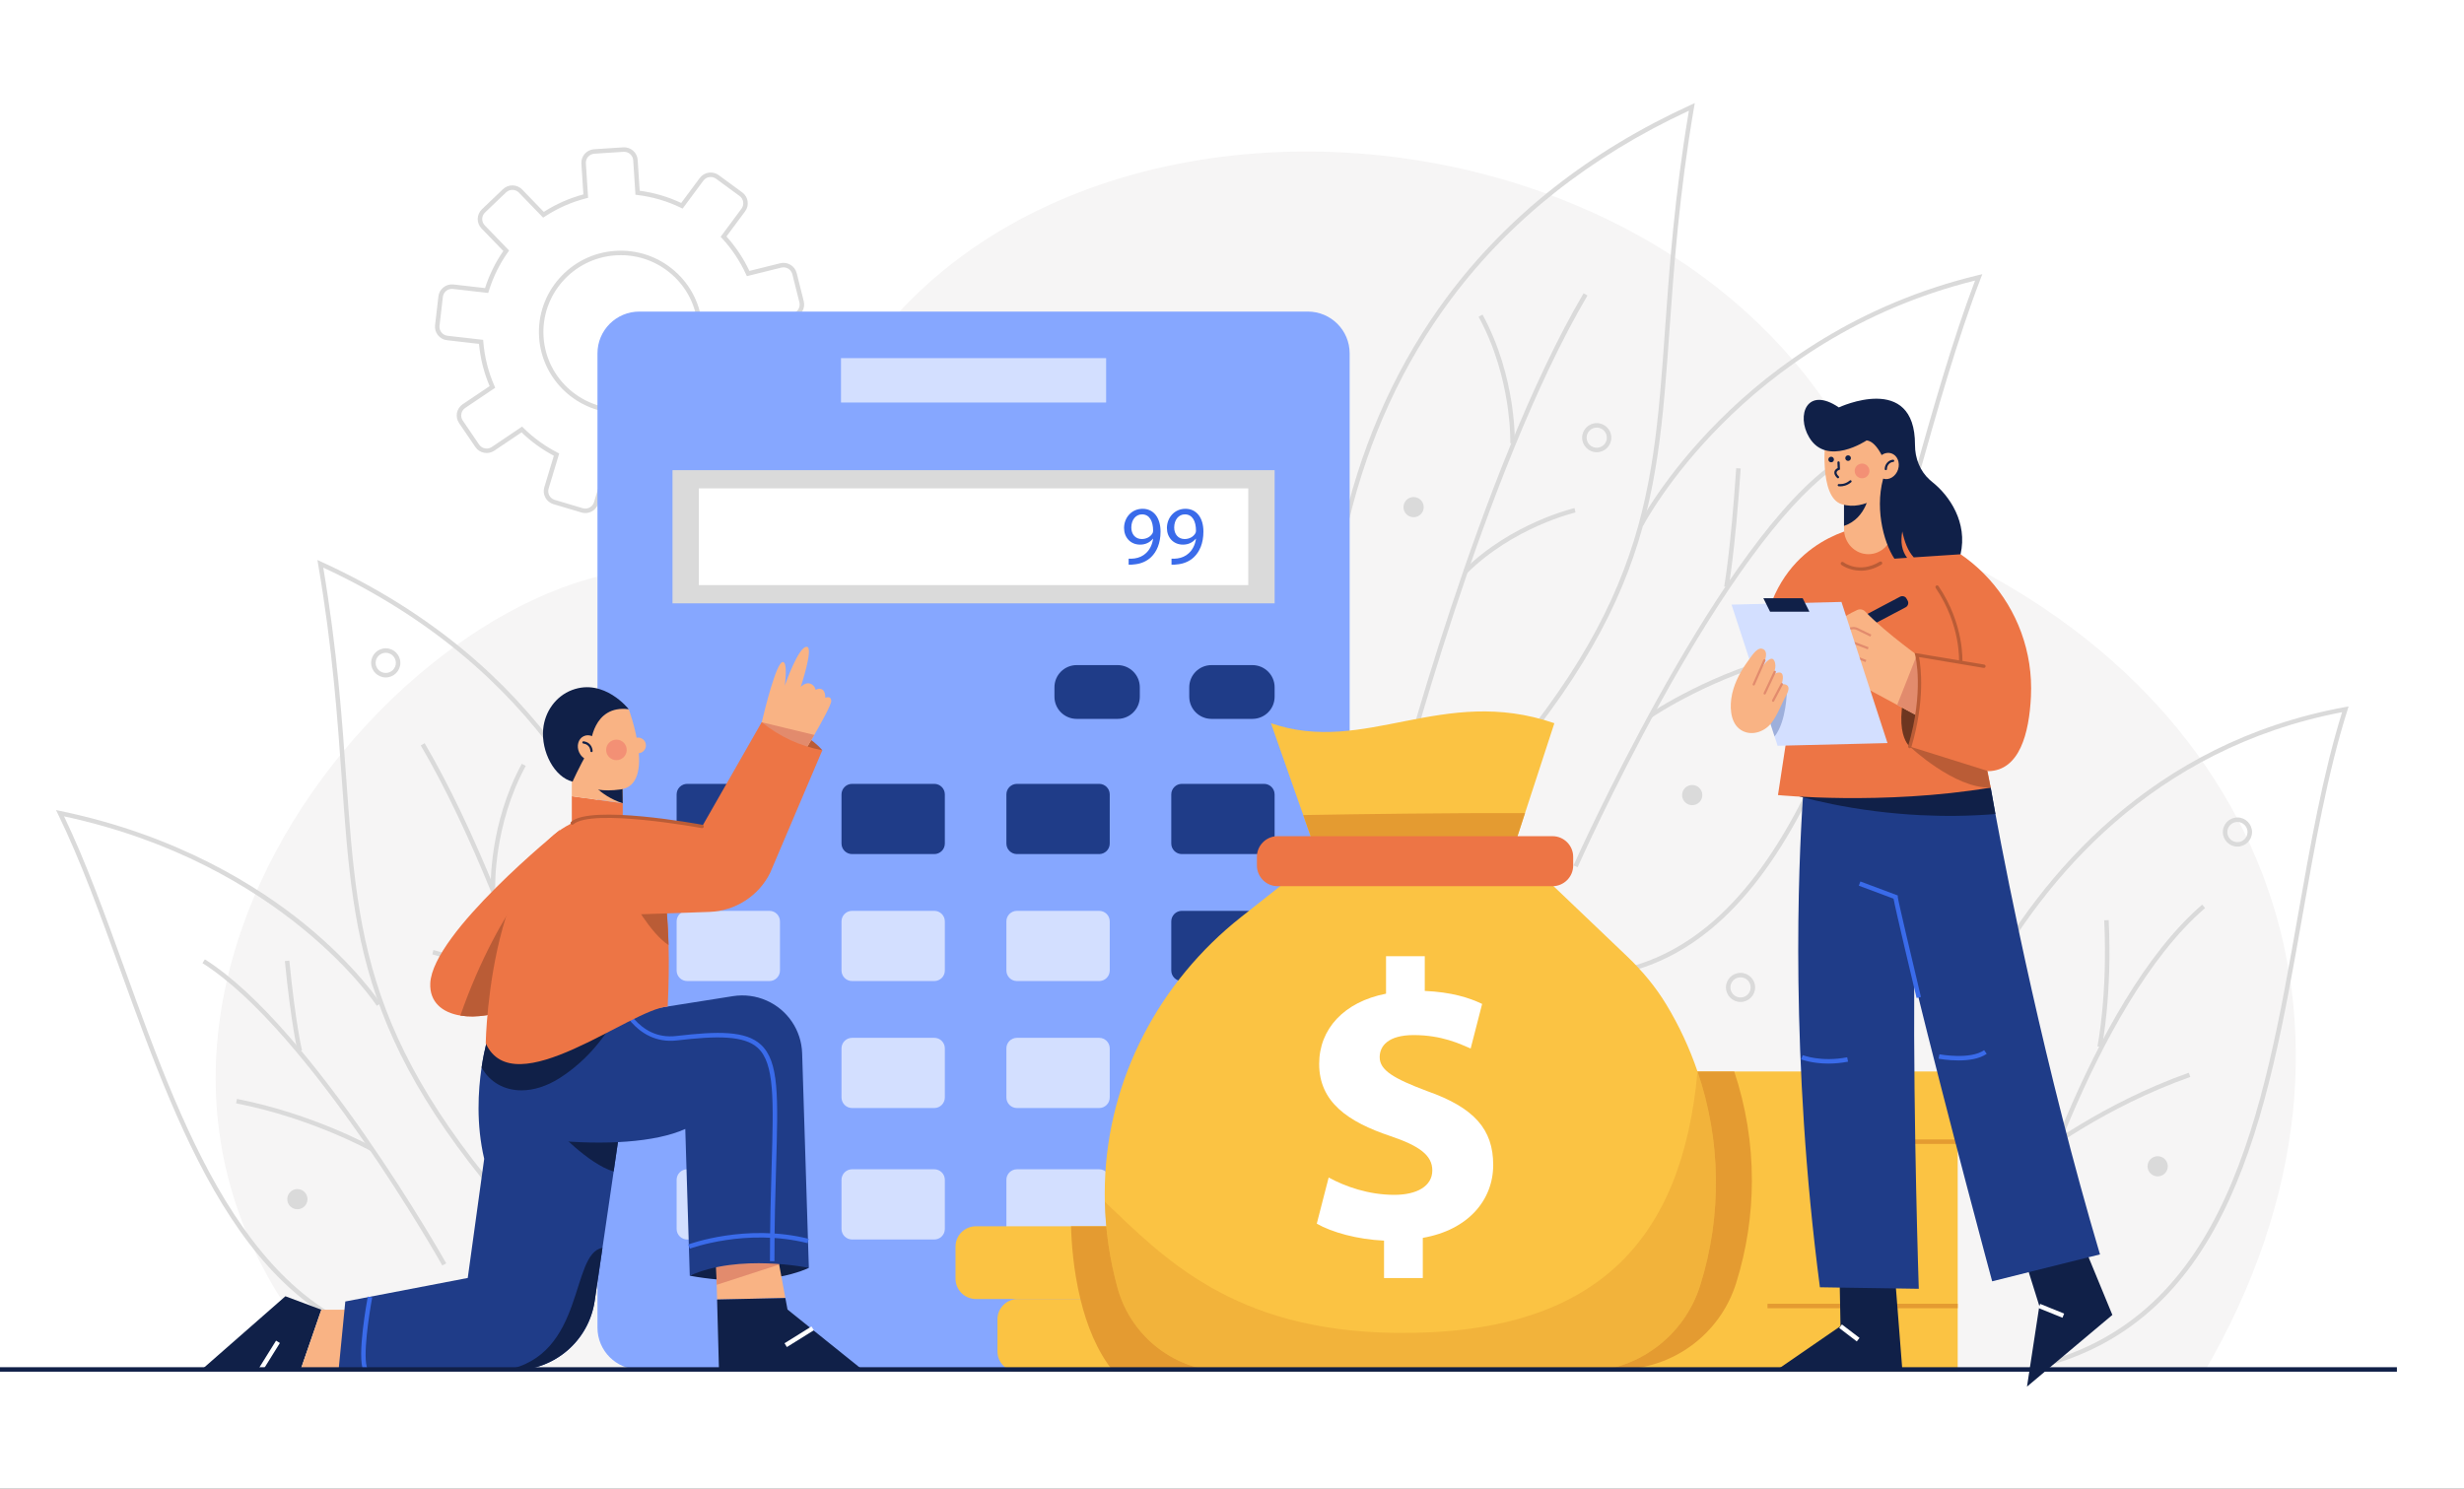 <svg width="187" height="113" viewBox="0 0 187 113" fill="none" xmlns="http://www.w3.org/2000/svg">
<rect x="0" y="0" width="187" height="113" fill="#333333" stroke="none"/>
<g clip-path="url(#clip0_1_688)">
<path d="M187 -9.208H-6.385V119.384H187V-9.208Z" fill="white"/>
<path d="M143.262 40.11C130.928 2.295 64.657 0.65 59.567 43.079C59.567 43.079 55.638 43.855 52.172 43.326C33.276 40.442 0.21 76.537 25.587 104.119H167.304C182.638 77.778 171.624 50.825 143.262 40.11Z" fill="#F6F5F5"/>
<path d="M109.208 63.789L108.963 63.552C124.782 47.331 125.411 38.46 126.362 25.031C126.699 20.276 127.08 14.896 128.176 8.403C120.684 11.877 114.612 16.687 110.123 22.705C106.485 27.582 103.871 33.261 102.355 39.582C99.772 50.355 101.298 59.381 101.314 59.471L100.978 59.529C100.962 59.439 99.425 50.355 102.021 39.515C103.546 33.146 106.179 27.424 109.845 22.508C114.427 16.362 120.646 11.468 128.327 7.959L128.621 7.825L128.566 8.143C127.432 14.762 127.044 20.23 126.702 25.055C125.746 38.558 125.114 47.479 109.208 63.789Z" fill="#DADADA"/>
<path d="M106.227 60.305L105.896 60.22C105.959 59.977 112.258 35.723 120.184 22.259L120.478 22.431C112.577 35.854 106.289 60.062 106.227 60.305Z" fill="#DADADA"/>
<path d="M114.962 33.657L114.621 33.645C114.623 33.597 114.765 28.728 112.215 24.042L112.515 23.88C115.111 28.651 114.964 33.608 114.962 33.657Z" fill="#DADADA"/>
<path d="M111.326 43.519L111.086 43.277C114.711 39.687 119.446 38.578 119.494 38.567L119.57 38.899C119.523 38.91 114.88 39.999 111.326 43.519Z" fill="#DADADA"/>
<path d="M121.241 74.183L121.207 73.844C127.375 73.235 132.378 69.112 136.503 61.241C140.157 54.267 142.667 45.357 145.094 36.74C146.668 31.153 148.156 25.869 149.894 21.294C132.143 25.718 124.786 39.753 124.713 39.895L124.41 39.741C124.483 39.596 131.993 25.26 150.129 20.886L150.445 20.81L150.328 21.112C148.546 25.742 147.029 31.129 145.423 36.832C142.99 45.465 140.475 54.393 136.805 61.398C132.623 69.379 127.532 73.561 121.241 74.183Z" fill="#DADADA"/>
<path d="M119.73 65.827L119.418 65.69C119.522 65.456 129.89 42.297 138.6 35.563L138.809 35.832C135.238 38.592 130.809 44.651 125.998 53.352C122.358 59.937 119.756 65.77 119.73 65.827Z" fill="#DADADA"/>
<path d="M131.187 44.586L130.852 44.523C130.857 44.498 131.338 41.875 131.766 35.539L132.106 35.561C131.677 41.922 131.192 44.56 131.187 44.586Z" fill="#DADADA"/>
<path d="M125.374 54.45L125.18 54.17C125.227 54.138 129.964 50.916 136.182 49.502L136.258 49.834C130.103 51.233 125.42 54.418 125.374 54.45Z" fill="#DADADA"/>
<path d="M42.786 96.413C27.468 80.705 26.859 72.114 25.938 59.109C25.608 54.462 25.235 49.196 24.143 42.823L24.088 42.505L24.382 42.64C41.139 50.293 47.409 63.391 49.718 73.031C52.218 83.471 50.738 92.22 50.722 92.307L50.386 92.249C50.402 92.162 51.871 83.471 49.384 73.098C47.104 63.592 40.94 50.696 24.533 43.084C25.587 49.331 25.953 54.508 26.278 59.085C27.194 72.015 27.799 80.557 43.031 96.176L42.786 96.413Z" fill="#DADADA"/>
<path d="M45.656 93.055C45.596 92.821 39.541 69.51 31.933 56.585L32.227 56.413C39.859 69.379 45.926 92.736 45.986 92.97L45.656 93.055Z" fill="#DADADA"/>
<path d="M37.243 67.392C37.242 67.344 37.1 62.569 39.6 57.974L39.9 58.136C37.446 62.647 37.583 67.333 37.584 67.38L37.243 67.392Z" fill="#DADADA"/>
<path d="M40.746 76.893C37.326 73.505 32.856 72.457 32.811 72.446L32.887 72.115C32.933 72.125 37.495 73.193 40.987 76.652L40.746 76.893Z" fill="#DADADA"/>
<path d="M32.257 102.379C19.097 101.158 13.828 86.606 9.18 73.767C7.609 69.428 6.125 65.329 4.403 61.801L4.251 61.49L4.591 61.56C13.481 63.405 19.609 67.274 23.185 70.194C27.063 73.362 28.864 76.136 28.882 76.164L28.595 76.347C28.525 76.239 21.488 65.54 4.861 61.965C6.526 65.437 7.973 69.431 9.501 73.652C14.115 86.396 19.344 100.839 32.289 102.04L32.257 102.379Z" fill="#DADADA"/>
<path d="M33.568 96.057C33.469 95.88 23.528 78.272 15.367 73.107L15.55 72.82C23.784 78.031 33.766 95.713 33.866 95.891L33.568 96.057Z" fill="#DADADA"/>
<path d="M22.588 79.808C22.584 79.789 22.098 77.78 21.619 72.95L21.958 72.916C22.434 77.717 22.915 79.708 22.92 79.727L22.588 79.808Z" fill="#DADADA"/>
<path d="M28.16 87.377C28.116 87.352 23.693 84.881 17.918 83.747L17.984 83.413C23.815 84.559 28.284 87.056 28.328 87.081L28.16 87.377Z" fill="#DADADA"/>
<path d="M154.613 103.886L154.532 103.556C169.023 100.027 171.755 84.502 174.397 69.488C175.324 64.218 176.283 58.773 177.748 54.059C163.324 56.815 155.153 66.749 150.831 74.625C146.111 83.226 144.833 91.299 144.82 91.38L144.483 91.329C144.496 91.248 145.78 83.124 150.527 74.471C154.912 66.477 163.232 56.379 177.965 53.672L178.244 53.621L178.158 53.891C176.651 58.644 175.676 64.187 174.733 69.547C172.072 84.668 169.32 100.304 154.613 103.886Z" fill="#DADADA"/>
<path d="M153.373 95.376L153.044 95.285C153.097 95.095 158.44 76.148 167.129 68.667L167.352 68.925C158.741 76.339 153.426 95.187 153.373 95.376Z" fill="#DADADA"/>
<path d="M159.514 79.49L159.18 79.422C159.188 79.383 159.968 75.523 159.694 69.855L160.035 69.839C160.311 75.553 159.522 79.452 159.514 79.49Z" fill="#DADADA"/>
<path d="M154.919 87.737L154.71 87.468C154.757 87.431 159.525 83.759 166.113 81.425L166.227 81.746C159.691 84.061 154.966 87.7 154.919 87.737Z" fill="#DADADA"/>
<path d="M121.181 34.327C120.57 34.327 120.073 33.831 120.073 33.222C120.073 32.612 120.57 32.116 121.181 32.116C121.792 32.116 122.289 32.612 122.289 33.222C122.289 33.831 121.792 34.327 121.181 34.327ZM121.181 32.456C120.758 32.456 120.414 32.8 120.414 33.222C120.414 33.644 120.758 33.987 121.181 33.987C121.604 33.987 121.948 33.644 121.948 33.222C121.948 32.8 121.604 32.456 121.181 32.456Z" fill="#DADADA"/>
<path d="M29.276 51.421C28.665 51.421 28.167 50.925 28.167 50.315C28.167 49.706 28.665 49.209 29.276 49.209C29.887 49.209 30.384 49.706 30.384 50.315C30.384 50.925 29.887 51.421 29.276 51.421ZM29.276 49.55C28.853 49.55 28.508 49.893 28.508 50.315C28.508 50.737 28.853 51.08 29.276 51.08C29.699 51.08 30.043 50.737 30.043 50.315C30.043 49.893 29.699 49.55 29.276 49.55Z" fill="#DADADA"/>
<path d="M132.094 76.054C131.483 76.054 130.986 75.558 130.986 74.949C130.986 74.34 131.483 73.844 132.094 73.844C132.705 73.844 133.202 74.34 133.202 74.949C133.202 75.558 132.705 76.054 132.094 76.054ZM132.094 74.184C131.671 74.184 131.326 74.527 131.326 74.949C131.326 75.371 131.671 75.714 132.094 75.714C132.517 75.714 132.861 75.371 132.861 74.949C132.861 74.527 132.517 74.184 132.094 74.184Z" fill="#DADADA"/>
<path d="M169.805 64.262C169.194 64.262 168.697 63.766 168.697 63.157C168.697 62.547 169.194 62.051 169.805 62.051C170.416 62.051 170.913 62.547 170.913 63.157C170.913 63.766 170.416 64.262 169.805 64.262ZM169.805 62.391C169.382 62.391 169.038 62.735 169.038 63.157C169.038 63.579 169.382 63.922 169.805 63.922C170.228 63.922 170.572 63.579 170.572 63.157C170.572 62.735 170.228 62.391 169.805 62.391Z" fill="#DADADA"/>
<path d="M128.428 61.116C128.851 61.116 129.195 60.773 129.195 60.35C129.195 59.928 128.851 59.585 128.428 59.585C128.004 59.585 127.66 59.928 127.66 60.35C127.66 60.773 128.004 61.116 128.428 61.116Z" fill="#DADADA"/>
<path d="M163.752 89.293C164.176 89.293 164.519 88.95 164.519 88.528C164.519 88.105 164.176 87.762 163.752 87.762C163.328 87.762 162.984 88.105 162.984 88.528C162.984 88.95 163.328 89.293 163.752 89.293Z" fill="#DADADA"/>
<path d="M108.05 38.495C108.051 38.072 107.707 37.729 107.284 37.728C106.86 37.727 106.516 38.07 106.515 38.492C106.515 38.915 106.858 39.258 107.282 39.259C107.705 39.26 108.049 38.917 108.05 38.495Z" fill="#DADADA"/>
<path d="M22.569 91.788C22.993 91.788 23.336 91.445 23.336 91.022C23.336 90.6 22.993 90.257 22.569 90.257C22.145 90.257 21.802 90.6 21.802 91.022C21.802 91.445 22.145 91.788 22.569 91.788Z" fill="#DADADA"/>
<path d="M44.42 38.944C44.322 38.944 44.222 38.93 44.124 38.9L42.002 38.268C41.738 38.189 41.52 38.012 41.389 37.77C41.258 37.528 41.23 37.25 41.309 36.987L42.032 34.593C41.135 34.118 40.312 33.522 39.583 32.818L37.514 34.21C37.042 34.528 36.398 34.405 36.079 33.935L34.839 32.112C34.684 31.885 34.627 31.611 34.679 31.341C34.732 31.071 34.887 30.838 35.116 30.683L37.159 29.308C36.726 28.29 36.455 27.213 36.352 26.102L33.927 25.825C33.653 25.794 33.407 25.658 33.235 25.442C33.064 25.227 32.987 24.959 33.018 24.686L33.272 22.498C33.337 21.935 33.851 21.529 34.417 21.593L36.811 21.867C37.132 20.865 37.598 19.919 38.197 19.05L36.544 17.341C36.353 17.143 36.251 16.883 36.256 16.608C36.261 16.333 36.374 16.076 36.574 15.886L38.17 14.36C38.581 13.966 39.237 13.979 39.632 14.388L41.27 16.083C42.2 15.488 43.209 15.043 44.275 14.757L44.123 12.421C44.086 11.855 44.519 11.365 45.087 11.328L47.297 11.184C47.873 11.147 48.359 11.578 48.396 12.144L48.548 14.479C49.642 14.625 50.701 14.937 51.699 15.405L53.104 13.513C53.442 13.057 54.09 12.96 54.549 13.296L56.331 14.603C56.553 14.766 56.698 15.005 56.739 15.277C56.78 15.549 56.713 15.82 56.549 16.042L55.133 17.95C55.84 18.734 56.425 19.613 56.873 20.564L59.211 19.983C59.764 19.847 60.326 20.182 60.464 20.732L61 22.869C61.066 23.135 61.025 23.411 60.883 23.646C60.741 23.883 60.515 24.049 60.247 24.116L57.878 24.704C57.922 25.82 57.793 26.922 57.495 27.987L59.7 29.087C59.947 29.21 60.131 29.422 60.218 29.683C60.305 29.944 60.284 30.222 60.16 30.468L59.168 32.436C58.912 32.942 58.29 33.148 57.781 32.894L55.548 31.781C54.917 32.573 54.178 33.271 53.35 33.858L54.378 36.139C54.491 36.389 54.499 36.668 54.401 36.925C54.303 37.182 54.109 37.386 53.857 37.499L51.837 38.4C51.316 38.631 50.704 38.399 50.471 37.882L49.438 35.59C48.899 35.709 48.347 35.787 47.796 35.823C47.244 35.859 46.687 35.853 46.137 35.804L45.411 38.21C45.277 38.656 44.865 38.944 44.42 38.944ZM39.623 32.38L39.723 32.479C40.486 33.234 41.358 33.866 42.314 34.356L42.44 34.421L41.636 37.085C41.583 37.261 41.602 37.447 41.689 37.609C41.776 37.771 41.923 37.889 42.1 37.943L44.221 38.575C44.588 38.683 44.975 38.476 45.084 38.112L45.891 35.439L46.031 35.453C46.608 35.511 47.194 35.521 47.773 35.484C48.353 35.446 48.933 35.36 49.497 35.228L49.634 35.196L50.782 37.742C50.938 38.089 51.349 38.244 51.697 38.089L53.718 37.188C53.887 37.112 54.016 36.976 54.082 36.804C54.148 36.632 54.142 36.445 54.067 36.278L52.923 33.74L53.039 33.66C53.925 33.049 54.708 32.31 55.365 31.463L55.451 31.352L57.933 32.59C58.275 32.761 58.692 32.623 58.863 32.283L59.856 30.315C59.938 30.151 59.952 29.964 59.894 29.79C59.836 29.616 59.713 29.474 59.547 29.391L57.088 28.165L57.128 28.028C57.456 26.914 57.592 25.754 57.531 24.582L57.524 24.442L60.164 23.786C60.344 23.741 60.496 23.63 60.591 23.471C60.686 23.314 60.714 23.129 60.669 22.951L60.133 20.815C60.041 20.447 59.665 20.221 59.293 20.314L56.681 20.963L56.622 20.834C56.162 19.823 55.544 18.895 54.787 18.077L54.691 17.974L56.275 15.839C56.384 15.691 56.43 15.51 56.402 15.328C56.375 15.146 56.278 14.986 56.129 14.877L54.347 13.57C54.039 13.344 53.605 13.41 53.378 13.716L51.806 15.834L51.678 15.772C50.634 15.265 49.52 14.938 48.367 14.8L48.226 14.783L48.056 12.166C48.031 11.787 47.7 11.5 47.319 11.524L45.11 11.667C44.728 11.692 44.438 12.021 44.463 12.399L44.634 15.016L44.496 15.051C43.371 15.337 42.309 15.806 41.339 16.444L41.22 16.521L39.386 14.624C39.121 14.35 38.681 14.342 38.406 14.605L36.809 16.131C36.676 16.259 36.6 16.431 36.597 16.614C36.593 16.798 36.662 16.972 36.79 17.105L38.638 19.017L38.556 19.131C37.911 20.04 37.419 21.039 37.094 22.102L37.053 22.237L34.378 21.932C33.998 21.885 33.654 22.16 33.61 22.537L33.357 24.725C33.336 24.907 33.387 25.087 33.502 25.231C33.617 25.375 33.782 25.466 33.966 25.487L36.669 25.796L36.68 25.936C36.773 27.106 37.059 28.238 37.528 29.301L37.585 29.431L35.306 30.966C35.153 31.069 35.049 31.225 35.014 31.406C34.979 31.586 35.017 31.769 35.121 31.922L36.361 33.744C36.575 34.059 37.007 34.142 37.324 33.928L39.623 32.38ZM47.096 31.367C43.858 31.367 41.125 28.858 40.913 25.6C40.691 22.206 43.288 19.264 46.7 19.042C48.354 18.935 49.95 19.474 51.195 20.561C52.44 21.647 53.185 23.151 53.292 24.796C53.4 26.441 52.856 28.028 51.763 29.267C50.67 30.505 49.157 31.247 47.504 31.354C47.367 31.363 47.231 31.367 47.096 31.367ZM47.113 19.369C46.983 19.369 46.853 19.373 46.723 19.382C43.497 19.591 41.044 22.371 41.253 25.578C41.462 28.785 44.259 31.223 47.482 31.015C49.044 30.913 50.474 30.213 51.507 29.042C52.54 27.872 53.053 26.372 52.952 24.818C52.85 23.265 52.147 21.843 50.97 20.817C49.892 19.876 48.535 19.369 47.113 19.369Z" fill="#DADADA"/>
<path d="M99.251 103.948H48.522C46.767 103.948 45.344 102.529 45.344 100.778V26.821C45.344 25.07 46.767 23.65 48.522 23.65H99.251C101.006 23.65 102.429 25.07 102.429 26.821V100.778C102.429 102.529 101.006 103.948 99.251 103.948Z" fill="#86A7FF"/>
<path d="M83.947 27.184H63.826V30.552H83.947V27.184Z" fill="#D3DFFF"/>
<path d="M96.735 35.688H51.038V45.797H96.735V35.688Z" fill="#DADADA"/>
<path d="M94.735 37.07H53.038V44.413H94.735V37.07Z" fill="white"/>
<path d="M84.817 54.567H81.712C80.78 54.567 80.025 53.814 80.025 52.884V52.168C80.025 51.239 80.78 50.485 81.712 50.485H84.817C85.749 50.485 86.504 51.239 86.504 52.168V52.884C86.504 53.814 85.749 54.567 84.817 54.567Z" fill="#1F3C88"/>
<path d="M95.048 54.567H91.943C91.011 54.567 90.256 53.814 90.256 52.884V52.168C90.256 51.239 91.011 50.485 91.943 50.485H95.048C95.98 50.485 96.735 51.239 96.735 52.168V52.884C96.735 53.814 95.98 54.567 95.048 54.567Z" fill="#1F3C88"/>
<path d="M95.93 64.829H89.694C89.251 64.829 88.891 64.47 88.891 64.027V60.301C88.891 59.858 89.251 59.499 89.694 59.499H95.93C96.374 59.499 96.734 59.858 96.734 60.301V64.027C96.734 64.47 96.374 64.829 95.93 64.829Z" fill="#1F3C88"/>
<path d="M83.417 64.829H77.181C76.737 64.829 76.378 64.47 76.378 64.027V60.301C76.378 59.858 76.737 59.499 77.181 59.499H83.417C83.861 59.499 84.221 59.858 84.221 60.301V64.027C84.221 64.47 83.861 64.829 83.417 64.829Z" fill="#1F3C88"/>
<path d="M70.904 64.829H64.668C64.224 64.829 63.864 64.47 63.864 64.027V60.301C63.864 59.858 64.224 59.499 64.668 59.499H70.904C71.348 59.499 71.707 59.858 71.707 60.301V64.027C71.707 64.47 71.348 64.829 70.904 64.829Z" fill="#1F3C88"/>
<path d="M58.391 64.829H52.155C51.711 64.829 51.351 64.47 51.351 64.027V60.301C51.351 59.858 51.711 59.499 52.155 59.499H58.391C58.835 59.499 59.194 59.858 59.194 60.301V64.027C59.194 64.47 58.835 64.829 58.391 64.829Z" fill="#1F3C88"/>
<path d="M95.93 74.467H89.694C89.251 74.467 88.891 74.108 88.891 73.665V69.939C88.891 69.496 89.251 69.138 89.694 69.138H95.93C96.374 69.138 96.734 69.496 96.734 69.939V73.665C96.734 74.108 96.374 74.467 95.93 74.467Z" fill="#1F3C88"/>
<path d="M83.417 74.467H77.181C76.737 74.467 76.378 74.108 76.378 73.665V69.939C76.378 69.496 76.737 69.138 77.181 69.138H83.417C83.861 69.138 84.221 69.496 84.221 69.939V73.665C84.221 74.108 83.861 74.467 83.417 74.467Z" fill="#D3DFFF"/>
<path d="M70.904 74.467H64.668C64.224 74.467 63.864 74.108 63.864 73.665V69.939C63.864 69.496 64.224 69.138 64.668 69.138H70.904C71.348 69.138 71.707 69.496 71.707 69.939V73.665C71.707 74.108 71.348 74.467 70.904 74.467Z" fill="#D3DFFF"/>
<path d="M58.391 74.467H52.155C51.711 74.467 51.351 74.108 51.351 73.665V69.939C51.351 69.496 51.711 69.138 52.155 69.138H58.391C58.835 69.138 59.194 69.496 59.194 69.939V73.665C59.194 74.108 58.835 74.467 58.391 74.467Z" fill="#D3DFFF"/>
<path d="M95.93 84.105H89.694C89.251 84.105 88.891 83.746 88.891 83.304V79.577C88.891 79.135 89.251 78.776 89.694 78.776H95.93C96.374 78.776 96.734 79.135 96.734 79.577V83.304C96.734 83.746 96.374 84.105 95.93 84.105Z" fill="#1F3C88"/>
<path d="M83.417 84.105H77.181C76.737 84.105 76.378 83.746 76.378 83.304V79.577C76.378 79.135 76.737 78.776 77.181 78.776H83.417C83.861 78.776 84.221 79.135 84.221 79.577V83.304C84.221 83.746 83.861 84.105 83.417 84.105Z" fill="#D3DFFF"/>
<path d="M70.904 84.105H64.668C64.224 84.105 63.864 83.746 63.864 83.304V79.577C63.864 79.135 64.224 78.776 64.668 78.776H70.904C71.348 78.776 71.707 79.135 71.707 79.577V83.304C71.707 83.746 71.348 84.105 70.904 84.105Z" fill="#D3DFFF"/>
<path d="M58.391 84.105H52.155C51.711 84.105 51.351 83.746 51.351 83.304V79.577C51.351 79.135 51.711 78.776 52.155 78.776H58.391C58.835 78.776 59.194 79.135 59.194 79.577V83.304C59.194 83.746 58.835 84.105 58.391 84.105Z" fill="#D3DFFF"/>
<path d="M95.93 94.084H89.694C89.251 94.084 88.891 93.725 88.891 93.282V89.556C88.891 89.113 89.251 88.754 89.694 88.754H95.93C96.374 88.754 96.734 89.113 96.734 89.556V93.282C96.734 93.725 96.374 94.084 95.93 94.084Z" fill="#FBC343"/>
<path d="M83.417 94.084H77.181C76.737 94.084 76.378 93.725 76.378 93.282V89.556C76.378 89.113 76.737 88.754 77.181 88.754H83.417C83.861 88.754 84.221 89.113 84.221 89.556V93.282C84.221 93.725 83.861 94.084 83.417 94.084Z" fill="#D3DFFF"/>
<path d="M70.904 94.084H64.668C64.224 94.084 63.864 93.725 63.864 93.282V89.556C63.864 89.113 64.224 88.754 64.668 88.754H70.904C71.348 88.754 71.707 89.113 71.707 89.556V93.282C71.707 93.725 71.348 94.084 70.904 94.084Z" fill="#D3DFFF"/>
<path d="M58.391 94.084H52.155C51.711 94.084 51.351 93.725 51.351 93.282V89.556C51.351 89.113 51.711 88.754 52.155 88.754H58.391C58.835 88.754 59.194 89.113 59.194 89.556V93.282C59.194 93.725 58.835 94.084 58.391 94.084Z" fill="#D3DFFF"/>
<path d="M85.656 42.407C85.776 42.42 85.916 42.407 86.106 42.388C86.429 42.344 86.734 42.211 86.968 41.99C87.241 41.743 87.437 41.383 87.513 40.896H87.495C87.266 41.174 86.937 41.339 86.525 41.339C85.783 41.339 85.308 40.782 85.308 40.08C85.308 39.303 85.872 38.62 86.715 38.62C87.558 38.62 88.077 39.303 88.077 40.352C88.077 41.256 87.773 41.889 87.368 42.281C87.051 42.59 86.613 42.78 86.17 42.831C85.967 42.862 85.789 42.869 85.656 42.862V42.407ZM85.859 40.042C85.859 40.554 86.17 40.915 86.651 40.915C87.025 40.915 87.317 40.732 87.463 40.485C87.495 40.434 87.513 40.371 87.513 40.283C87.513 39.581 87.254 39.043 86.67 39.043C86.195 39.043 85.859 39.461 85.859 40.042Z" fill="#3A6BEA"/>
<path d="M88.91 42.407C89.03 42.42 89.17 42.407 89.36 42.388C89.683 42.344 89.987 42.211 90.222 41.99C90.494 41.743 90.691 41.383 90.767 40.896H90.748C90.519 41.174 90.19 41.339 89.778 41.339C89.037 41.339 88.561 40.782 88.561 40.08C88.561 39.303 89.125 38.62 89.968 38.62C90.811 38.62 91.331 39.303 91.331 40.352C91.331 41.256 91.027 41.889 90.621 42.281C90.304 42.59 89.867 42.78 89.423 42.831C89.22 42.862 89.043 42.869 88.91 42.862V42.407ZM89.113 40.042C89.113 40.554 89.423 40.915 89.905 40.915C90.279 40.915 90.571 40.732 90.716 40.485C90.748 40.434 90.767 40.371 90.767 40.283C90.767 39.581 90.507 39.043 89.924 39.043C89.448 39.043 89.113 39.461 89.113 40.042Z" fill="#3A6BEA"/>
<path d="M148.575 81.331H117.429V104.118H148.575V81.331Z" fill="#FBC343"/>
<path d="M148.576 86.489H140.278V86.829H148.576V86.489Z" fill="#E49B31"/>
<path d="M148.576 98.962H134.14V99.302H148.576V98.962Z" fill="#E49B31"/>
<path d="M132.956 89.588C132.956 92.21 132.561 94.846 131.756 97.408C130.531 101.299 126.92 103.946 122.835 103.946H117.429V81.332H131.616C132.503 83.992 132.956 86.781 132.956 89.588Z" fill="#E49B31"/>
<path d="M104.471 100.145V102.574C104.471 103.428 103.778 104.119 102.922 104.119H77.247C76.391 104.119 75.699 103.428 75.699 102.574V100.145C75.699 99.291 76.391 98.601 77.247 98.601H102.922C103.778 98.601 104.471 99.292 104.471 100.145Z" fill="#FBC343"/>
<path d="M101.289 94.624V97.057C101.289 97.91 100.593 98.601 99.741 98.601H74.065C73.209 98.601 72.517 97.91 72.517 97.057V94.624C72.517 93.774 73.209 93.08 74.065 93.08H99.741C100.593 93.08 101.289 93.774 101.289 94.624Z" fill="#FBC343"/>
<path d="M104.471 100.145V102.574C104.471 103.428 103.778 104.119 102.922 104.119H84.511C83.239 102.554 82.461 100.537 81.994 98.601C81.455 96.383 81.315 94.278 81.285 93.08H99.741C100.593 93.08 101.289 93.774 101.289 94.624V97.057C101.289 97.91 100.593 98.601 99.741 98.601H102.922C103.778 98.601 104.471 99.291 104.471 100.145Z" fill="#E49B31"/>
<path d="M117.965 54.896L115.892 61.247L115.738 61.717L114.776 64.666L114.769 64.686L111.67 64.618L99.775 64.35L98.905 61.866L98.758 61.451L96.457 54.896C103.598 57.362 109.484 51.971 117.965 54.896Z" fill="#FBC343"/>
<path d="M115.738 61.717L114.776 64.666L111.67 64.618L99.775 64.35L98.905 61.867C102.994 61.795 110.029 61.7 115.738 61.717Z" fill="#E49B31"/>
<path d="M129.028 97.581C128.417 99.526 127.207 101.159 125.641 102.309C124.073 103.459 122.149 104.119 120.106 104.119H93.166C89.271 104.119 85.854 101.523 84.818 97.774C84.221 95.608 83.9 93.41 83.849 91.223C83.846 91.012 83.842 90.801 83.842 90.59C83.842 90.341 83.846 90.092 83.853 89.843C84.073 81.915 87.956 74.532 94.189 69.609L100.634 64.519L115.383 64.86L123.491 72.598C124.631 73.686 125.647 74.903 126.462 76.251C127.439 77.867 128.23 79.572 128.83 81.334C130.6 86.525 130.716 92.213 129.028 97.581Z" fill="#FBC343"/>
<path d="M105.038 97.013V94.17C103.026 94.08 101.076 93.541 99.934 92.882L100.836 89.379C102.098 90.066 103.867 90.695 105.82 90.695C107.531 90.695 108.702 90.037 108.702 88.84C108.702 87.701 107.741 86.982 105.52 86.234C102.308 85.156 100.115 83.659 100.115 80.755C100.115 78.12 101.978 76.054 105.19 75.425V72.58H108.13V75.216C110.142 75.306 111.493 75.725 112.483 76.203L111.613 79.587C110.833 79.258 109.452 78.568 107.289 78.568C105.339 78.568 104.708 79.407 104.708 80.246C104.708 81.233 105.759 81.862 108.311 82.82C111.882 84.078 113.324 85.724 113.324 88.421C113.324 91.085 111.432 93.36 107.981 93.96V97.013L105.038 97.013Z" fill="white"/>
<path d="M117.824 67.266H96.96C96.097 67.266 95.391 66.561 95.391 65.701V65.035C95.391 64.174 96.097 63.47 96.96 63.47H117.824C118.687 63.47 119.393 64.174 119.393 65.035V65.701C119.393 66.561 118.687 67.266 117.824 67.266Z" fill="#ED7545"/>
<path opacity="0.4" d="M129.028 97.581C128.417 99.526 127.207 101.159 125.641 102.309C124.073 103.459 122.149 104.118 120.106 104.118H93.166C89.271 104.118 85.854 101.523 84.818 97.774C84.221 95.607 83.9 93.41 83.849 91.223C88.306 95.461 93.558 101.003 105.835 101.173C121.08 101.384 127.65 94.257 128.83 81.334C130.6 86.525 130.716 92.213 129.028 97.581Z" fill="#E49B31"/>
<path d="M24.388 99.413L21.66 98.393L15.322 103.949H22.822L24.388 99.413Z" fill="#102048"/>
<path d="M24.388 99.413H30.412L29.73 103.722L22.822 103.949L24.388 99.413Z" fill="#F9B384"/>
<path d="M48.571 75.26L48.349 76.767L48.216 77.675L47.261 84.203L46.896 86.696L46.572 88.921L45.723 94.718L45.133 98.738C44.69 101.762 42.091 104.004 39.025 104.004H25.695L25.712 103.834L26.145 99.412L26.206 98.789L35.499 97.004L36.747 87.962C36.133 85.332 36.283 82.801 36.55 81.026C36.775 79.512 37.088 78.549 37.088 78.549L41.235 77.362L48.571 75.26Z" fill="#1F3C88"/>
<path d="M45.723 94.717L45.133 98.738C44.69 101.762 42.091 104.004 39.025 104.004H38.343C44.451 102.914 43.257 95.132 45.723 94.717Z" fill="#102048"/>
<path d="M20.952 101.761L19.645 103.859L19.935 104.039L21.242 101.941L20.952 101.761Z" fill="white"/>
<path d="M47.261 84.203L46.572 88.921C44.652 88.373 42.121 85.636 42.121 85.636L47.261 84.203Z" fill="#102048"/>
<path d="M61.386 96.238C61.386 96.238 58.146 97.897 52.349 96.834L57.166 93.644L61.386 96.238Z" fill="#102048"/>
<path d="M59.603 98.524L54.422 98.64L54.392 97.524L54.31 94.466L58.914 94.806L59.132 95.986L59.603 98.524Z" fill="#F9B384"/>
<path d="M59.132 95.986L54.392 97.524L54.31 94.466L58.914 94.806L59.132 95.986Z" fill="#E28B6D"/>
<path d="M65.478 103.991L59.766 99.399L59.604 98.525L54.422 98.64L54.565 103.991H65.478Z" fill="#102048"/>
<path d="M61.585 100.685L59.539 101.959L59.719 102.248L61.766 100.973L61.585 100.685Z" fill="white"/>
<path d="M37.088 78.549L55.624 75.613C56.491 75.476 57.379 75.592 58.181 75.948C59.776 76.654 60.823 78.209 60.877 79.949L61.386 96.238C61.386 96.238 56.1 95.133 52.349 96.834L52.008 85.693C49.741 86.722 45.815 86.94 41.837 86.543L37.088 78.549Z" fill="#1F3C88"/>
<path d="M58.774 95.728H58.433C58.433 92.909 58.501 90.57 58.561 88.505C58.708 83.478 58.788 80.709 57.505 79.537C56.465 78.589 54.389 78.618 51.377 78.974C48.148 79.349 46.861 75.921 46.848 75.886L47.169 75.77C47.217 75.902 48.377 78.991 51.337 78.636C54.525 78.26 56.595 78.246 57.735 79.286C59.134 80.563 59.056 83.221 58.902 88.515C58.842 90.577 58.774 92.914 58.774 95.728Z" fill="#3A6BEA"/>
<path d="M52.355 94.781L52.234 94.463C52.277 94.447 56.601 92.842 61.373 94.032L61.29 94.362C56.627 93.198 52.397 94.765 52.355 94.781Z" fill="#3A6BEA"/>
<path d="M27.588 104.053C27.057 102.993 27.879 98.604 27.915 98.418L28.25 98.481C28.015 99.719 27.495 103.106 27.893 103.901L27.588 104.053Z" fill="#3A6BEA"/>
<path d="M46.726 77.189C46.726 77.189 45.416 79.968 42.463 81.839C41.46 82.471 40.475 82.76 39.591 82.764C38.258 82.767 37.15 82.121 36.55 81.025C36.775 79.512 37.088 78.549 37.088 78.549L41.235 77.362L45.419 77.229L46.726 77.189Z" fill="#102048"/>
<path d="M43.397 60.439V64.376H47.262V60.971L43.397 60.439Z" fill="#ED7545"/>
<path d="M47.262 58.536H43.397V60.439L47.262 60.971V58.536Z" fill="#F9B384"/>
<path d="M44.536 59.075C44.621 59.075 45.468 60.4 47.261 60.971L47.236 58.905L44.536 59.075Z" fill="#102048"/>
<path d="M47.716 53.831C47.716 53.831 49.848 59.557 47.091 59.925C44.334 60.294 43.908 59.046 43.908 59.046L43.056 56.013L44.96 53.462L47.716 53.831Z" fill="#F9B384"/>
<path d="M49.021 56.592C49.027 56.264 48.765 55.992 48.435 55.986C48.106 55.98 47.834 56.242 47.828 56.57C47.822 56.899 48.084 57.17 48.413 57.176C48.743 57.183 49.015 56.921 49.021 56.592Z" fill="#F9B384"/>
<path d="M44.818 56.552C44.818 56.552 44.96 53.49 47.716 53.831C47.716 53.831 45.861 51.454 43.417 52.375C42.175 52.843 41.345 54.026 41.223 55.344C41.066 57.048 42.064 58.99 43.456 59.33C43.456 59.33 43.911 58.281 44.675 56.949L44.818 56.552Z" fill="#102048"/>
<path d="M45.477 56.409C45.707 56.898 45.554 57.453 45.135 57.65C44.716 57.846 44.19 57.609 43.959 57.12C43.729 56.632 43.882 56.076 44.301 55.88C44.72 55.683 45.246 55.92 45.477 56.409Z" fill="#F9B384"/>
<path opacity="0.4" d="M47.564 56.933C47.57 56.502 47.225 56.148 46.794 56.142C46.362 56.136 46.007 56.48 46.001 56.91C45.995 57.341 46.34 57.695 46.771 57.701C47.203 57.707 47.558 57.363 47.564 56.933Z" fill="#EB5D60"/>
<path d="M44.891 57.09C44.844 57.09 44.806 57.052 44.806 57.006C44.806 56.986 44.796 56.511 44.269 56.438C44.222 56.431 44.19 56.388 44.196 56.341C44.202 56.295 44.246 56.265 44.292 56.269C44.969 56.364 44.977 56.999 44.977 57.005C44.977 57.052 44.939 57.09 44.892 57.09C44.892 57.09 44.892 57.09 44.891 57.09Z" fill="#102048"/>
<path d="M57.805 54.822C57.805 54.822 60.786 55.049 62.409 56.948L58.717 57.855L57.805 54.822Z" fill="#BA5C36"/>
<path d="M63.088 53.193C63.102 53.465 62.351 54.822 61.799 55.785C61.475 56.34 61.222 56.761 61.222 56.761L59.234 57.34L57.816 55.207L57.747 55.102C57.747 55.102 57.768 55.01 57.805 54.846V54.843C57.809 54.84 57.809 54.833 57.812 54.823C58.051 53.812 58.897 50.37 59.384 50.254C59.814 50.155 59.562 52.04 59.562 52.04C59.562 52.04 60.622 48.975 61.25 49.101C61.751 49.2 60.769 52.139 60.769 52.139C60.769 52.139 61.12 51.771 61.475 51.887C61.853 52.013 61.901 52.367 61.901 52.367C61.901 52.367 62.154 52.19 62.406 52.339C62.658 52.492 62.634 52.969 62.634 52.969C62.634 52.969 63.061 52.768 63.088 53.193Z" fill="#F9B384"/>
<path d="M42.493 62.993L41.143 68.259L39.049 76.423C37.627 77.052 36.127 77.284 34.937 77.086C33.555 76.859 32.59 76.056 32.655 74.637C32.826 70.81 42.493 62.993 42.493 62.993Z" fill="#ED7545"/>
<path d="M42.234 64.489L41.143 68.259L39.049 76.423C37.627 77.052 36.127 77.284 34.937 77.086C37.972 68.401 42.234 64.489 42.234 64.489Z" fill="#BA5C36"/>
<path d="M50.675 76.403C47.861 76.593 38.995 83.907 36.863 79.189C36.863 79.189 37.16 61.589 46.269 61.915C47.882 61.973 49.297 63.044 49.785 64.579C50.003 65.273 50.221 66.177 50.392 67.341C50.566 68.521 50.695 69.97 50.739 71.736C50.777 73.097 50.76 74.644 50.675 76.403Z" fill="#ED7545"/>
<path d="M50.739 71.736C49.331 70.828 47.861 68.089 47.861 68.089L50.392 67.341C50.566 68.521 50.695 69.97 50.739 71.736Z" fill="#BA5C36"/>
<path d="M61.799 55.785C61.475 56.34 61.222 56.762 61.222 56.762L59.234 57.34L57.816 55.207L57.805 54.846V54.823H57.812L61.799 55.785Z" fill="#E28B6D"/>
<path d="M46.269 61.915C46.269 61.915 50.643 62.221 53.286 62.731L57.805 54.822C59.185 55.924 60.719 56.634 62.409 56.948L58.454 66.243C57.582 68.008 55.807 69.151 53.835 69.219L47.063 69.45L46.269 61.915Z" fill="#ED7545"/>
<path d="M53.286 62.859C53.279 62.859 53.271 62.858 53.263 62.857C53.18 62.841 44.92 61.331 43.513 62.572C43.46 62.618 43.379 62.613 43.332 62.56C43.285 62.508 43.29 62.427 43.343 62.38C44.843 61.058 52.965 62.542 53.31 62.606C53.379 62.619 53.425 62.685 53.412 62.754C53.401 62.816 53.347 62.859 53.286 62.859Z" fill="#BA5C36"/>
<path d="M143.802 96.692L144.37 103.948H134.907L139.681 100.66L139.596 96.124L143.802 96.692Z" fill="#102048"/>
<path d="M157.755 93.602L160.313 99.81L153.834 105.252L154.771 99.129L153.493 95.047L157.755 93.602Z" fill="#102048"/>
<path d="M146.304 58.591C146.218 58.829 146.14 59.136 146.065 59.496C145.939 60.126 145.83 60.928 145.738 61.874C145.438 64.963 145.311 69.552 145.277 74.426C145.206 85.403 145.622 97.826 145.622 97.826L143.889 97.799L139.627 97.735L138.119 97.711C135.834 80.321 136.486 65.636 136.83 60.523C136.84 60.347 136.854 60.183 136.861 60.03C136.932 59.091 136.98 58.591 136.98 58.591H146.304Z" fill="#1F3C88"/>
<path d="M159.375 95.217L158.509 95.431L153.966 96.564L151.191 97.258C151.191 97.258 147.903 85.09 145.277 74.426C144.015 69.283 142.904 64.49 142.392 61.581C142.215 60.554 142.109 59.761 142.095 59.272L146.065 59.496L151.078 59.782C151.078 59.782 151.201 60.499 151.439 61.789C152.394 66.929 155.194 81.161 159.375 95.217Z" fill="#1F3C88"/>
<path d="M151.439 61.789C149.421 61.956 147.497 61.962 145.738 61.874C144.541 61.813 143.419 61.707 142.392 61.581C139.855 61.265 137.897 60.806 136.83 60.523C136.247 60.367 135.93 60.265 135.93 60.265L136.861 60.03L142.604 58.591H146.304C146.218 58.829 146.14 59.136 146.065 59.496L151.078 59.782C151.078 59.782 151.201 60.5 151.439 61.789Z" fill="#102048"/>
<path d="M145.455 75.754C145.179 74.601 143.876 69.138 143.706 68.213L141.071 67.228L141.19 66.909L144.029 67.971V68.089C144.048 68.341 145.091 72.765 145.786 75.675L145.455 75.754Z" fill="#3A6BEA"/>
<path d="M138.763 80.732C137.523 80.732 136.735 80.425 136.691 80.408L136.817 80.092C136.831 80.098 138.222 80.635 140.188 80.253L140.254 80.587C139.708 80.693 139.206 80.732 138.763 80.732Z" fill="#3A6BEA"/>
<path d="M148.636 80.493C147.842 80.493 147.175 80.37 147.123 80.36L147.187 80.026C147.21 80.031 149.516 80.456 150.581 79.714L150.777 79.992C150.209 80.388 149.368 80.493 148.636 80.493Z" fill="#3A6BEA"/>
<path d="M139.789 100.532L139.582 100.802L140.918 101.822L141.125 101.552L139.789 100.532Z" fill="white"/>
<path d="M154.837 98.973L154.708 99.288L156.527 100.024L156.655 99.709L154.837 98.973Z" fill="white"/>
<path d="M141.301 39.997C141.301 39.997 135.447 40.734 133.969 47.31L135.731 55.134L134.935 60.35C134.935 60.35 142.893 61.144 151.077 59.783L148.591 46.488L141.301 39.997Z" fill="#ED7545"/>
<path d="M144.939 56.665C144.939 56.665 143.177 55.375 145.479 49.72L147.013 55.29L144.939 56.665Z" fill="#6E3620"/>
<path d="M138.073 49.557L137.648 48.755L144.198 45.295C144.381 45.199 144.608 45.269 144.705 45.451L144.779 45.592C144.876 45.774 144.806 46.001 144.623 46.097L138.073 49.557Z" fill="#102048"/>
<path d="M146.416 54.822L146.242 54.727L143.981 53.509L140.193 51.465C140.124 51.009 140.176 50.621 140.448 50.356L140.261 50.281C139.954 50.152 139.729 49.876 139.668 49.546L139.661 49.505C139.562 49.176 139.61 48.869 139.64 48.699L139.729 48.584C139.951 48.294 140.049 48.148 140.336 47.92L139.852 47.947C139.852 47.947 138.658 48.274 139.214 47.509C139.596 46.978 140.452 46.529 140.94 46.304C141.144 46.209 141.393 46.25 141.55 46.413C143.19 48.111 146.075 50.145 146.075 50.145L146.106 50.56L146.386 54.38L146.416 54.822Z" fill="#F9B384"/>
<path d="M141.945 48.322L140.913 47.819C140.806 47.767 140.686 47.75 140.568 47.77L139.468 47.961L139.439 47.794L140.538 47.603C140.692 47.576 140.848 47.598 140.988 47.666L142.021 48.169L141.945 48.322Z" fill="#E28B6D"/>
<path d="M141.754 49.289L140.516 48.816C140.461 48.795 140.403 48.784 140.344 48.784H139.639V48.614H140.344C140.424 48.614 140.502 48.629 140.577 48.657L141.815 49.13L141.754 49.289Z" fill="#E28B6D"/>
<path d="M141.583 50.253L140.459 49.829C140.371 49.796 140.275 49.783 140.18 49.794L139.719 49.847L139.7 49.678L140.161 49.625C140.281 49.612 140.405 49.627 140.52 49.67L141.644 50.094L141.583 50.253Z" fill="#E28B6D"/>
<path d="M146.386 54.38L146.242 54.727L143.981 53.509L145.478 49.72L146.106 50.56L146.386 54.38Z" fill="#E28B6D"/>
<path d="M144.939 56.665C144.939 56.665 148.321 59.868 151.077 59.783L150.281 56.013L144.939 56.665Z" fill="#BA5C36"/>
<path d="M141.301 39.997C141.301 39.997 141.718 39.954 142.412 39.977C149.238 40.21 154.467 46.069 154.134 52.874C153.997 55.687 153.264 58.48 150.907 58.536L144.939 56.665C145.502 54.56 145.922 52.376 145.479 49.72L148.249 51.038L141.301 39.997Z" fill="#ED7545"/>
<path d="M143.248 56.404L134.907 56.608L134.678 55.904L133.839 53.333L131.411 45.893L139.753 45.689L143.248 56.404Z" fill="#D3DFFF"/>
<path opacity="0.3" d="M135.609 52.441C135.609 52.441 135.596 54.741 134.678 55.904L133.839 53.333L135.609 52.441Z" fill="#1F3C88"/>
<path d="M131.564 52.262C131.826 51.416 132.305 50.635 132.832 49.93C132.999 49.706 133.364 49.154 133.714 49.238C134.424 49.408 133.714 50.655 133.714 50.655C133.714 50.655 134.396 49.635 134.651 50.145C134.907 50.655 134.538 51.222 134.538 51.222C134.538 51.222 135.618 50.514 135.22 51.931C135.22 51.931 136.101 51.818 135.561 52.781C135.175 53.469 134.926 54.236 134.443 54.868C133.957 55.505 133.043 55.862 132.284 55.499C131.391 55.072 131.277 53.934 131.387 53.067C131.422 52.792 131.482 52.524 131.564 52.262Z" fill="#F9B384"/>
<path d="M133.095 52.038C133.084 52.038 133.072 52.035 133.061 52.03C133.018 52.011 132.998 51.961 133.017 51.918L133.827 50.09C133.846 50.047 133.896 50.027 133.939 50.046C133.983 50.065 134.002 50.116 133.983 50.159L133.173 51.987C133.159 52.019 133.128 52.038 133.095 52.038Z" fill="#E28B6D"/>
<path d="M133.926 52.718C133.914 52.718 133.902 52.716 133.89 52.71C133.848 52.69 133.829 52.64 133.849 52.597L134.616 50.96C134.637 50.917 134.688 50.9 134.73 50.919C134.772 50.939 134.791 50.989 134.771 51.032L134.004 52.669C133.989 52.7 133.958 52.718 133.926 52.718Z" fill="#E28B6D"/>
<path d="M134.566 53.271C134.552 53.271 134.539 53.267 134.526 53.261C134.485 53.239 134.468 53.187 134.49 53.146L135.151 51.891C135.174 51.85 135.225 51.834 135.266 51.856C135.308 51.878 135.324 51.929 135.302 51.971L134.641 53.225C134.626 53.254 134.596 53.271 134.566 53.271Z" fill="#E28B6D"/>
<path d="M137.322 46.432H134.338L133.827 45.411H136.811L137.322 46.432Z" fill="#102048"/>
<path d="M141.22 43.319C140.335 43.319 139.754 42.882 139.745 42.876C139.689 42.833 139.679 42.753 139.722 42.697C139.765 42.641 139.845 42.631 139.901 42.673C139.95 42.71 141.107 43.569 142.656 42.637C142.716 42.6 142.795 42.62 142.832 42.68C142.868 42.741 142.848 42.819 142.788 42.855C142.21 43.204 141.675 43.319 141.22 43.319Z" fill="#BA5C36"/>
<path d="M144.939 56.793C144.927 56.793 144.915 56.791 144.903 56.787C144.835 56.767 144.796 56.696 144.816 56.629C146.043 52.487 145.362 49.779 145.355 49.752L145.305 49.562L150.587 50.444C150.656 50.456 150.703 50.522 150.692 50.591C150.68 50.661 150.611 50.708 150.544 50.696L145.643 49.877C145.774 50.569 146.123 53.116 145.062 56.701C145.045 56.757 144.994 56.793 144.939 56.793Z" fill="#BA5C36"/>
<path d="M148.804 50.358C148.801 50.358 148.798 50.358 148.796 50.357C148.725 50.353 148.672 50.293 148.676 50.222C148.677 50.195 148.819 47.451 146.907 44.632C146.868 44.574 146.883 44.494 146.941 44.455C147 44.416 147.079 44.431 147.119 44.489C149.081 47.383 148.933 50.21 148.931 50.238C148.927 50.306 148.871 50.358 148.804 50.358Z" fill="#BA5C36"/>
<path d="M143.645 36.866V40.148C143.645 41.208 142.818 42.066 141.796 42.066C140.775 42.066 139.947 41.208 139.947 40.148V36.866H143.645Z" fill="#F9B384"/>
<path d="M141.898 37.303C141.898 37.303 141.706 39.332 139.947 39.919V37.037L141.898 37.303Z" fill="#102048"/>
<path d="M138.551 33.123C138.551 33.123 137.978 37.728 139.777 38.274C141.577 38.821 143.22 37.234 143.22 37.234L142.881 33.435L140.22 31.875L138.551 33.123Z" fill="#F9B384"/>
<path d="M148.79 42.073L145.24 42.307C144.79 41.814 144.536 41.121 144.37 40.338C144.22 41.143 144.339 41.813 144.735 42.341L143.773 42.406C142.921 41.134 142.205 38.317 143.05 35.909L143.149 35.341C143.149 35.341 142.542 33.507 141.662 33.429C141.662 33.429 138.644 35.46 137.301 33.194C136.298 31.507 137.144 29.289 139.555 30.925C139.555 30.925 145.349 28.214 145.335 33.773C145.332 34.769 145.707 35.749 146.447 36.416C146.508 36.477 146.576 36.535 146.648 36.589C147.947 37.616 149.349 39.664 148.79 42.073Z" fill="#102048"/>
<path d="M144.049 35.635C144.22 35.105 143.99 34.556 143.535 34.41C143.08 34.264 142.572 34.575 142.401 35.106C142.229 35.636 142.459 36.185 142.914 36.331C143.369 36.477 143.877 36.166 144.049 35.635Z" fill="#F9B384"/>
<path d="M143.12 35.688C143.073 35.688 143.035 35.65 143.035 35.603C143.035 35.236 143.325 34.911 143.669 34.894C143.671 34.894 143.673 34.894 143.674 34.894C143.719 34.894 143.757 34.929 143.759 34.975C143.761 35.022 143.725 35.062 143.678 35.064C143.45 35.075 143.205 35.294 143.205 35.603C143.205 35.65 143.167 35.688 143.12 35.688Z" fill="#102048"/>
<path d="M139.184 34.88C139.184 34.997 139.088 35.092 138.971 35.092C138.853 35.092 138.758 34.997 138.758 34.88C138.758 34.762 138.853 34.667 138.971 34.667C139.088 34.667 139.184 34.762 139.184 34.88Z" fill="#102048"/>
<path d="M140.47 34.774C140.47 34.891 140.374 34.986 140.257 34.986C140.139 34.986 140.044 34.891 140.044 34.774C140.044 34.656 140.139 34.561 140.257 34.561C140.374 34.561 140.47 34.656 140.47 34.774Z" fill="#102048"/>
<path d="M139.489 36.304C139.468 36.304 139.446 36.296 139.43 36.28C139.256 36.111 139.186 35.951 139.219 35.803C139.253 35.654 139.386 35.567 139.466 35.527L139.447 35.107C139.445 35.06 139.481 35.02 139.528 35.018C139.575 35.018 139.615 35.053 139.617 35.099L139.641 35.641L139.581 35.662C139.534 35.678 139.407 35.742 139.385 35.841C139.361 35.948 139.461 36.073 139.549 36.158C139.583 36.191 139.583 36.245 139.551 36.279C139.534 36.296 139.512 36.304 139.489 36.304Z" fill="#102048"/>
<path d="M139.662 36.916C139.591 36.916 139.546 36.91 139.54 36.909C139.493 36.901 139.462 36.858 139.469 36.812C139.477 36.765 139.524 36.735 139.566 36.741C139.571 36.742 140.003 36.803 140.382 36.474C140.417 36.443 140.471 36.446 140.502 36.482C140.533 36.517 140.53 36.571 140.494 36.602C140.18 36.875 139.839 36.916 139.662 36.916Z" fill="#102048"/>
<path opacity="0.4" d="M141.317 36.304C141.626 36.304 141.877 36.054 141.877 35.746C141.877 35.438 141.626 35.188 141.317 35.188C141.008 35.188 140.757 35.438 140.757 35.746C140.757 36.054 141.008 36.304 141.317 36.304Z" fill="#EB5D60"/>
<path d="M181.908 103.778H-0.077V104.118H181.908V103.778Z" fill="#102048"/>
</g>
<defs>
<clipPath id="clip0_1_688">
<rect width="187" height="113" fill="white"/>
</clipPath>
</defs>
</svg>
